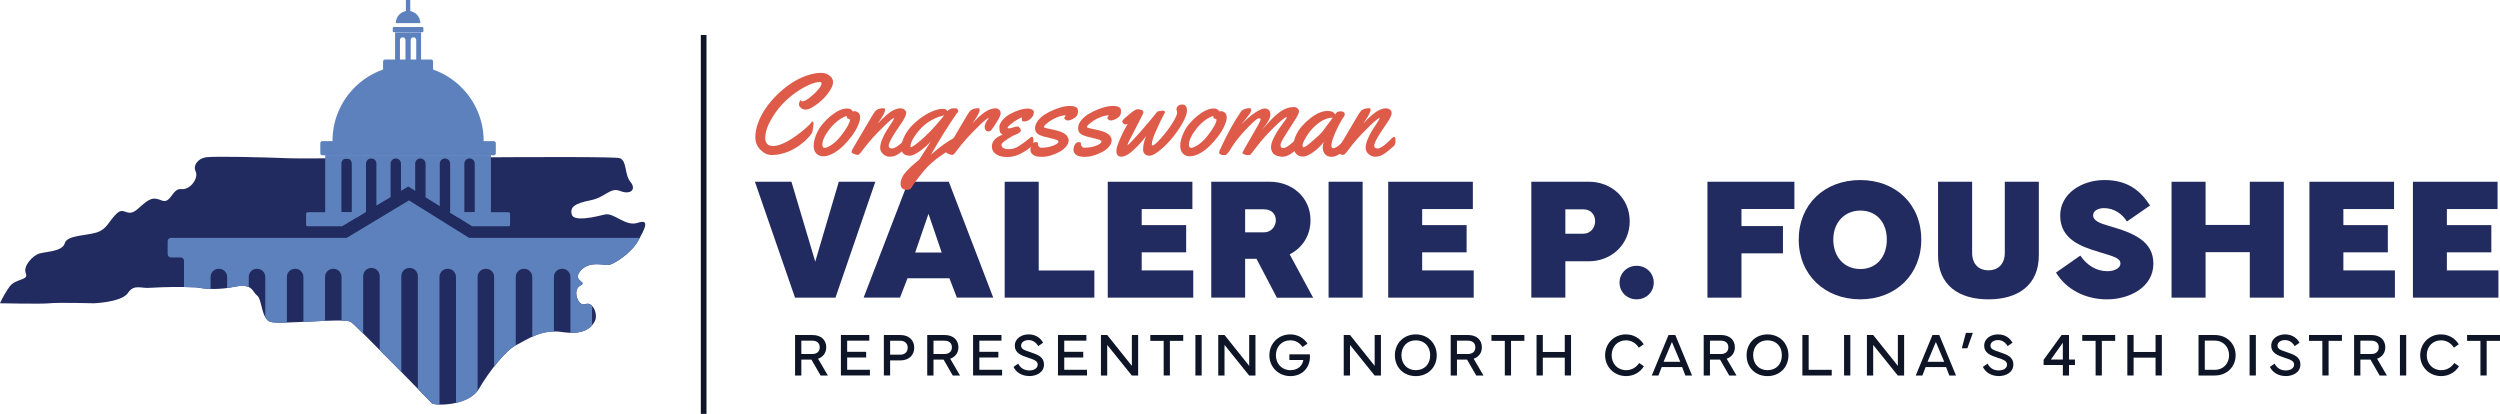 <?xml version="1.0" encoding="UTF-8"?>
<svg id="Layer_1" data-name="Layer 1" xmlns="http://www.w3.org/2000/svg" viewBox="0 0 1200 198.66">
  <defs>
    <style>
      .cls-1 {
        fill: #5d81bd;
      }

      .cls-1, .cls-2, .cls-3, .cls-4 {
        stroke-width: 0px;
      }

      .cls-2 {
        fill: #0d1527;
      }

      .cls-3 {
        fill: #222b5f;
      }

      .cls-4 {
        fill: #de5b4a;
      }
    </style>
  </defs>
  <rect class="cls-2" x="336.39" y="16.81" width="2.73" height="181.85"/>
  <g>
    <path class="cls-3" d="m0,145.57s20.17.44,23.81,0,21.26,0,21.26,0c0,0,13.36-.47,16.34-4.95,2.98-4.48,6.41-1.97,10.92-2.48,7.27-.44,14.56-.51,21.84-.22,5.89,1.11,11.94,1.05,17.8-.18,9.43-2.04,8.92,2.22,11.39,4.04,2.48,1.82,1.97,11.21,6.41,12.7,4.44,1.49,35.64-2,38.58,0,2.95,2,37.46,37.49,38.84,38.98,1.38,1.49,17.8,1.49,22.75-6.92,4.95-8.41,12.89-18.53,17.8-20.89,4.91-2.37,11.87-7.79,21.84-6.3,9.97,1.49,13.87-1.49,15.83-4.95s-.98-9.9-4.44-8.41c-3.46,1.49-6.44-6.88-2.48-8.88,3.97-2-3.97-2,0-6.95,3.97-4.95,10.92-2.95,13.32-2.95s10.92-5.46,14.34-11.39c3.42-5.93,5.93-10.92,0-8.88-5.93,2.04-11.43-5.06-15.87-3.97-4.44,1.09-14.85,3.64-15.83,0-.98-3.64,1.49-5.35,8.92-6.81,7.43-1.46,9.39-6.44,14.34-4.48,4.95,1.97,7.9-.73,4.91-4.37-2.98-3.64-1.57-9.86-5.02-11.36-3.46-1.49-146.87.51-159.25,0-12.38-.51-34.51-.98-38.95-.51s-6.92,3.97-5.46,6.92c1.46,2.95-2.48,8.92-6.92,8.41-4.44-.51-4.95,7.28-9.39,5.46-4.44-1.82-5.93-.98-11.36,3.93-5.42,4.91-6.44-1.46-10.41,2.48-3.97,3.93-4.44,7.28-9.39,8.92s-14.34,1.24-15.4,5.24c-1.06,4-9.39,3.97-12.38,4.95-2.98.98-7.75,5.97-6.3,9.46,1.46,3.49-4.77,2.37-7.75,6.3-1.81,2.52-3.37,5.22-4.66,8.04Z"/>
    <path class="cls-1" d="m280.97,146.01c-3.46,1.49-6.44-6.88-2.48-8.88,3.97-2-3.97-2,0-6.95,3.97-4.95,10.92-2.95,13.32-2.95s10.92-5.46,14.34-11.39c.33-.57.64-1.12.94-1.67h-81.95l-28.85-17.98-29.85,17.98h-84.39c-.86,0-1.57.7-1.57,1.57v6.26c0,.86.7,1.57,1.57,1.57h4.7c.86,0,1.57.7,1.57,1.57v12.65c1.94.03,3.89.07,5.83.15,2.3.43,4.62.68,6.94.76v-5.77c0-2.17,1.76-3.93,3.93-3.93h.07c2.17,0,3.93,1.76,3.93,3.93v5.34c.98-.14,1.96-.3,2.93-.5,3.85-.83,6.03-.61,7.45.07v-4.9c0-2.17,1.76-3.93,3.93-3.93h.07c2.17,0,3.93,1.76,3.93,3.93v19.38c.6,1.04,1.37,1.85,2.43,2.2,1.16.39,4.14.44,7.95.33v-21.91c0-2.17,1.76-3.93,3.93-3.93h.07c2.17,0,3.93,1.76,3.93,3.93v21.58c3.47-.17,7.08-.36,10.38-.49v-21.09c0-2.17,1.76-3.93,3.93-3.93h.07c2.17,0,3.93,1.76,3.93,3.93v20.96c2.24.05,3.84.24,4.4.62.66.45,2.9,2.57,5.98,5.6v-27.58c0-2.17,1.76-3.93,3.93-3.93h.07c2.17,0,3.93,1.76,3.93,3.93v35.49c3.38,3.4,6.98,7.06,10.38,10.53v-46.02c0-2.17,1.76-3.93,3.93-3.93h.07c2.17,0,3.93,1.76,3.93,3.93v54.12c3.68,3.78,6.27,6.46,6.63,6.84.36.39,1.78.68,3.75.74v-61.3c0-2.17,1.76-3.93,3.93-3.93h.07c2.17,0,3.93,1.76,3.93,3.93v60.48c3.99-.92,8.02-2.72,10.38-5.82v-54.66c0-2.17,1.76-3.93,3.93-3.93h.07c2.17,0,3.93,1.76,3.93,3.93v43.04c3.68-4.72,7.51-8.71,10.38-10.18v-32.86c0-2.17,1.76-3.93,3.93-3.93h.07c2.17,0,3.93,1.76,3.93,3.93v28.71c2.97-1.35,6.41-2.45,10.38-2.51v-26.21c0-2.17,1.76-3.93,3.93-3.93h.07c2.17,0,3.93,1.76,3.93,3.93v26.83c5.47.13,8.52-1.44,10.38-3.55v-9.35c-.89-.91-2-1.34-3.19-.83Z"/>
    <g>
      <path class="cls-1" d="m232.15,67.62c0-20.03-16.25-36.27-36.28-36.27s-36.27,16.24-36.27,36.27v1.31h72.55v-1.31Z"/>
      <rect class="cls-1" x="153.75" y="67.75" width="84.24" height="6.77" rx=".92" ry=".92"/>
      <path class="cls-1" d="m244.05,108.62c.43,0,.78-.35.78-.78v-5.21c0-.43-.35-.78-.78-.78h-28.28l10.86,6.77h17.42Z"/>
      <path class="cls-1" d="m147.7,101.85c-.43,0-.78.35-.78.78v5.21c0,.43.35.78.78.78h16.49l11.24-6.77h-27.73Z"/>
      <path class="cls-1" d="m175.69,78.53c0-1.37,1.11-2.49,2.49-2.49h0c1.37,0,2.49,1.11,2.49,2.49v20.17l6.82-4.11v-16.05c0-1.37,1.11-2.49,2.49-2.49s2.49,1.11,2.49,2.49v13.06l3.47-2.09,3.35,2.09v-13.05c0-1.37,1.11-2.49,2.49-2.49h0c1.37,0,2.49,1.11,2.49,2.49v16.15l6.82,4.25v-20.4c0-1.37,1.11-2.49,2.49-2.49s2.49,1.11,2.49,2.49v23.32h-.3l3.92,2.44h15.97v-29.89h-79.57v29.89h15.28l4.31-2.6v-23.16Zm47.2,0c0-1.37,1.11-2.49,2.49-2.49s2.49,1.11,2.49,2.49v23.32h-4.98v-23.32Zm-59.01,23.32v-23.32c0-1.37,1.11-2.49,2.49-2.49s2.49,1.11,2.49,2.49v23.32h-4.98Z"/>
      <rect class="cls-1" x="183.88" y="28.57" width="24" height="6.74" rx=".92" ry=".92"/>
      <path class="cls-1" d="m189.98,11.1c0-3.26,2.64-5.89,5.89-5.89s5.89,2.64,5.89,5.89h-11.79Z"/>
      <rect class="cls-1" x="194.83" width="2.09" height="10.11"/>
      <rect class="cls-1" x="188.53" y="12.97" width="14.69" height="2.5" rx=".4" ry=".4"/>
      <path class="cls-1" d="m189.64,15.55v13.89h2.33v-10.22c0-.73.59-1.33,1.33-1.33s1.33.59,1.33,1.33v10.22h2.5v-10.22c0-.73.59-1.33,1.33-1.33s1.33.59,1.33,1.33v10.22h2.33v-13.89h-12.48Z"/>
    </g>
  </g>
  <g>
    <path class="cls-3" d="m362.36,87.24h17.53l11.43,38.34,11.31-38.34h17.53l-19.13,55.63h-19.42l-19.25-55.63Z"/>
    <path class="cls-3" d="m414.54,142.86l21.38-55.63h19.5l21.34,55.63h-17.45l-3.6-9.3h-20.11l-3.6,9.3h-17.45Zm24.74-21.63h12.74l-6.35-18.6-6.39,18.6Z"/>
    <path class="cls-3" d="m525.29,142.86h-43.05v-55.63h16.34v42.6h26.71v13.03Z"/>
    <path class="cls-3" d="m531.72,87.24h40.63v13.11h-24.33v7.7h21.34v13.07h-21.34v8.68h24.74v13.07h-41.04v-55.63Z"/>
    <path class="cls-3" d="m581.4,142.86v-55.63h28.06c10.77,0,19.58,7.54,19.58,18.43,0,7.58-4.05,13.39-9.99,16.43l11.26,20.81h-17.41l-9.79-18.68h-5.45v18.64h-16.26Zm16.26-42.4v11.06h9.05c3.48,0,5.69-2.79,5.69-5.86,0-2.91-2.09-5.2-5.69-5.2h-9.05Z"/>
    <path class="cls-3" d="m654.06,142.86h-16.34v-55.63h16.34v55.63Z"/>
    <path class="cls-3" d="m666.34,87.24h40.63v13.11h-24.33v7.7h21.34v13.07h-21.34v8.68h24.74v13.07h-41.04v-55.63Z"/>
    <path class="cls-3" d="m735.03,142.86v-55.63h27.65c10.81,0,19.58,7.86,19.58,18.97s-8.77,19.21-19.58,19.21h-11.31v17.45h-16.34Zm16.34-30.68h8.6c3.56,0,5.69-2.95,5.69-5.98,0-3.2-2.09-5.73-5.69-5.73h-8.6v11.71Z"/>
    <path class="cls-3" d="m785.57,127.58c4.63,0,8.23,3.52,8.23,8.07s-3.6,8.03-8.23,8.03-8.19-3.52-8.19-8.03,3.56-8.07,8.19-8.07Z"/>
    <path class="cls-3" d="m819.57,87.24h41.74v13.07h-25.4v8.19h19.91v13.11h-19.91v21.26h-16.34v-55.63Z"/>
    <path class="cls-3" d="m863.39,114.97c0-16.84,12.33-28.55,29.53-28.55s29.29,11.76,29.29,28.59-12.25,28.67-29.29,28.67-29.53-11.8-29.53-28.71Zm29.62,14.17c7.58,0,12.66-5.73,12.66-14.13s-5.08-13.93-12.66-13.93-13.03,5.65-13.03,13.93,5.24,14.13,13.03,14.13Z"/>
    <path class="cls-3" d="m946.62,87.24v34.08c0,5.82,3.56,8.44,7.82,8.44s7.86-2.62,7.86-8.44v-34.08h16.34v35.27c0,14.38-9.99,21.18-24.21,21.18s-24.17-6.8-24.17-21.18v-35.27h16.34Z"/>
    <path class="cls-3" d="m998.55,122.67c3.28,4.83,7.86,7.5,12.99,7.5,3.56,0,6.27-1.56,6.27-3.65,0-2.62-2.99-3.36-10.32-5.57-9.18-2.74-18.6-6.35-18.6-17.53,0-10.49,10.32-17,21.26-17s17.16,4.92,21.87,12.21l-11.1,7.7c-2.21-3.65-6.19-6.43-10.94-6.43-2.66,0-5.28,1.11-5.28,3.48,0,2.58,3.32,3.85,7.5,5.04,12.53,3.52,21.42,7.54,21.42,18.15,0,11.43-11.67,17.12-22.2,17.12s-19.62-4.75-24.54-12.86l11.67-8.15Z"/>
    <path class="cls-3" d="m1058.68,87.24v20.73h21.22v-20.73h16.34v55.63h-16.34v-21.83h-21.22v21.83h-16.34v-55.63h16.34Z"/>
    <path class="cls-3" d="m1108.52,87.24h40.63v13.11h-24.33v7.7h21.34v13.07h-21.34v8.68h24.74v13.07h-41.04v-55.63Z"/>
    <path class="cls-3" d="m1158.2,87.24h40.63v13.11h-24.33v7.7h21.34v13.07h-21.34v8.68h24.74v13.07h-41.04v-55.63Z"/>
  </g>
  <g>
    <path class="cls-2" d="m389.99,160.81c4.01,0,6.61,2.26,6.61,5.9,0,2.66-1.53,4.64-3.94,5.48l4.71,8.05h-3.49l-4.39-7.63h-4.85v7.63h-3.01v-19.43h8.36Zm-5.35,2.71v6.41h5.21c2.39,0,3.62-1.33,3.62-3.22s-1.23-3.19-3.62-3.19h-5.21Z"/>
    <path class="cls-2" d="m403.63,160.79h13.63v2.73h-10.62v5.35h9.12v2.73h-9.12v5.89h10.92v2.73h-13.93v-19.44Z"/>
    <path class="cls-2" d="m424.25,180.24v-19.43h7.99c4.01,0,6.6,2.48,6.6,6.08s-2.59,6.1-6.6,6.1h-4.98v7.24h-3.01Zm3.01-9.99h4.85c2.36,0,3.59-1.49,3.59-3.35s-1.23-3.35-3.59-3.35h-4.85v6.7Z"/>
    <path class="cls-2" d="m453.43,160.81c4.01,0,6.61,2.26,6.61,5.9,0,2.66-1.53,4.64-3.94,5.48l4.71,8.05h-3.49l-4.39-7.63h-4.85v7.63h-3.01v-19.43h8.36Zm-5.35,2.71v6.41h5.21c2.39,0,3.62-1.33,3.62-3.22s-1.23-3.19-3.62-3.19h-5.21Z"/>
    <path class="cls-2" d="m467.08,160.79h13.63v2.73h-10.62v5.35h9.12v2.73h-9.12v5.89h10.92v2.73h-13.93v-19.44Z"/>
    <path class="cls-2" d="m488.74,174.55c.93,1.9,2.72,3.26,5.35,3.26,2.25,0,4-1.07,4-2.78s-1.55-2.35-4.41-3.26c-3.69-1.19-6.6-2.42-6.57-5.86.03-3.55,3.38-5.41,6.61-5.41,3.59,0,5.88,1.93,6.97,4.01l-2.33,1.63c-.83-1.5-2.41-2.91-4.64-2.91-1.85,0-3.59.95-3.59,2.66s1.59,2.18,4.34,3.11c3.62,1.23,6.64,2.23,6.64,6s-3.62,5.51-6.96,5.51c-3.81,0-6.54-1.95-7.66-4.41l2.25-1.56Z"/>
    <path class="cls-2" d="m507.83,160.79h13.63v2.73h-10.62v5.35h9.12v2.73h-9.12v5.89h10.92v2.73h-13.93v-19.44Z"/>
    <path class="cls-2" d="m528.45,180.24v-19.44h3.01l11.84,14.82v-14.82h3.01v19.44h-3.04l-11.81-14.68v14.68h-3.01Z"/>
    <path class="cls-2" d="m552.14,160.79h15.81v2.82h-6.4v16.62h-2.99v-16.62h-6.41v-2.82Z"/>
    <path class="cls-2" d="m576.8,180.24h-3.01v-19.44h3.01v19.44Z"/>
    <path class="cls-2" d="m584.76,180.24v-19.44h3.01l11.84,14.82v-14.82h3.01v19.44h-3.04l-11.81-14.68v14.68h-3.01Z"/>
    <path class="cls-2" d="m609.3,170.52c0-5.67,4.37-10.01,9.99-10.01,3.54,0,6.49,1.67,8.3,4.41l-2.33,1.63c-1.6-2.15-3.41-3.19-5.97-3.19-4,0-6.86,3.01-6.86,7.16s2.92,7.16,6.93,7.16c3.74,0,5.85-2.25,6.24-4.88h-6.7v-2.72h9.82c.04.39.06.76.06,1.13,0,5.05-3.47,9.32-9.42,9.32-5.64,0-10.07-4.32-10.07-10.01Z"/>
    <path class="cls-2" d="m644.99,180.24v-19.44h3.01l11.84,14.82v-14.82h3.01v19.44h-3.04l-11.81-14.68v14.68h-3.01Z"/>
    <path class="cls-2" d="m669.54,170.55c0-5.83,4.31-10.04,10.04-10.04s10.05,4.21,10.05,10.04-4.28,9.98-10.05,9.98-10.04-4.11-10.04-9.98Zm10.04,7.13c4.17,0,6.9-2.88,6.9-7.16s-2.73-7.16-6.9-7.16-6.89,2.98-6.89,7.16,2.78,7.16,6.89,7.16Z"/>
    <path class="cls-2" d="m704.69,160.81c4.01,0,6.61,2.26,6.61,5.9,0,2.66-1.53,4.64-3.94,5.48l4.71,8.05h-3.49l-4.39-7.63h-4.85v7.63h-3.01v-19.43h8.36Zm-5.35,2.71v6.41h5.21c2.39,0,3.62-1.33,3.62-3.22s-1.23-3.19-3.62-3.19h-5.21Z"/>
    <path class="cls-2" d="m715.89,160.79h15.81v2.82h-6.4v16.62h-2.99v-16.62h-6.41v-2.82Z"/>
    <path class="cls-2" d="m740.55,160.79v8.16h10.54v-8.16h3.01v19.44h-3.01v-8.56h-10.54v8.56h-3.01v-19.44h3.01Z"/>
    <path class="cls-2" d="m780.43,160.51c3.54,0,6.67,1.73,8.55,4.74l-2.33,1.63c-1.56-2.35-3.65-3.52-6.21-3.52-4,0-6.84,3.01-6.84,7.16s2.91,7.16,6.92,7.16c2.58,0,4.78-1.2,6.3-3.44l2.25,1.56c-1.83,2.98-4.98,4.72-8.55,4.72-5.64,0-10.07-4.32-10.07-10.01s4.37-10.01,9.99-10.01Z"/>
    <path class="cls-2" d="m792.86,180.24l8.03-19.44h3.26l8.03,19.44h-3.21l-1.55-4.05h-9.82l-1.55,4.05h-3.21Zm13.67-6.56l-4.01-9.52-4.01,9.52h8.02Z"/>
    <path class="cls-2" d="m826.13,160.81c4.01,0,6.61,2.26,6.61,5.9,0,2.66-1.53,4.64-3.94,5.48l4.71,8.05h-3.49l-4.39-7.63h-4.85v7.63h-3.01v-19.43h8.36Zm-5.35,2.71v6.41h5.21c2.39,0,3.62-1.33,3.62-3.22s-1.23-3.19-3.62-3.19h-5.21Z"/>
    <path class="cls-2" d="m838.36,170.55c0-5.83,4.31-10.04,10.04-10.04s10.05,4.21,10.05,10.04-4.28,9.98-10.05,9.98-10.04-4.11-10.04-9.98Zm10.04,7.13c4.17,0,6.9-2.88,6.9-7.16s-2.73-7.16-6.9-7.16-6.89,2.98-6.89,7.16,2.78,7.16,6.89,7.16Z"/>
    <path class="cls-2" d="m879.23,180.24h-14.09v-19.44h3.02v16.71h11.07v2.73Z"/>
    <path class="cls-2" d="m888.16,180.24h-3.01v-19.44h3.01v19.44Z"/>
    <path class="cls-2" d="m896.12,180.24v-19.44h3.01l11.84,14.82v-14.82h3.01v19.44h-3.04l-11.81-14.68v14.68h-3.01Z"/>
    <path class="cls-2" d="m919.56,180.24l8.03-19.44h3.26l8.03,19.44h-3.21l-1.55-4.05h-9.82l-1.55,4.05h-3.21Zm13.67-6.56l-4.01-9.52-4.01,9.52h8.02Z"/>
    <path class="cls-2" d="m946.95,159.79l-2.62,7.39h-2.66l1.96-7.39h3.32Z"/>
    <path class="cls-2" d="m954.04,174.55c.93,1.9,2.72,3.26,5.35,3.26,2.25,0,4-1.07,4-2.78s-1.55-2.35-4.41-3.26c-3.69-1.19-6.6-2.42-6.57-5.86.03-3.55,3.38-5.41,6.61-5.41,3.59,0,5.88,1.93,6.97,4.01l-2.33,1.63c-.83-1.5-2.41-2.91-4.64-2.91-1.85,0-3.59.95-3.59,2.66s1.59,2.18,4.34,3.11c3.62,1.23,6.64,2.23,6.64,6s-3.62,5.51-6.96,5.51c-3.81,0-6.54-1.95-7.66-4.41l2.25-1.56Z"/>
    <path class="cls-2" d="m980.93,172.72l8.65-11.93h3.55v11.78h2.86v2.63h-2.86v5.04h-2.96v-5.03h-9.24v-2.51Zm3.49-.14h5.74v-8.08l-5.74,8.08Z"/>
    <path class="cls-2" d="m999.47,160.79h15.81v2.82h-6.4v16.62h-2.99v-16.62h-6.41v-2.82Z"/>
    <path class="cls-2" d="m1024.13,160.79v8.16h10.54v-8.16h3.01v19.44h-3.01v-8.56h-10.54v8.56h-3.01v-19.44h3.01Z"/>
    <path class="cls-2" d="m1063.11,160.81c5.77,0,9.99,4.15,9.99,9.72s-4.22,9.71-9.99,9.71h-7.82v-19.43h7.82Zm-.04,16.71c4.14,0,6.89-3.05,6.89-6.99s-2.75-7.03-6.89-7.03h-4.77v14.02h4.77Z"/>
    <path class="cls-2" d="m1082.81,180.24h-3.01v-19.44h3.01v19.44Z"/>
    <path class="cls-2" d="m1091.82,174.55c.93,1.9,2.72,3.26,5.35,3.26,2.25,0,4-1.07,4-2.78s-1.55-2.35-4.41-3.26c-3.69-1.19-6.6-2.42-6.57-5.86.03-3.55,3.38-5.41,6.61-5.41,3.59,0,5.88,1.93,6.97,4.01l-2.33,1.63c-.83-1.5-2.41-2.91-4.64-2.91-1.85,0-3.59.95-3.59,2.66s1.59,2.18,4.34,3.11c3.62,1.23,6.64,2.23,6.64,6s-3.62,5.51-6.96,5.51c-3.81,0-6.54-1.95-7.66-4.41l2.25-1.56Z"/>
    <path class="cls-2" d="m1108.31,160.79h15.81v2.82h-6.4v16.62h-2.99v-16.62h-6.41v-2.82Z"/>
    <path class="cls-2" d="m1138.33,160.81c4.01,0,6.61,2.26,6.61,5.9,0,2.66-1.53,4.64-3.94,5.48l4.71,8.05h-3.49l-4.39-7.63h-4.85v7.63h-3.01v-19.43h8.36Zm-5.35,2.71v6.41h5.21c2.39,0,3.62-1.33,3.62-3.22s-1.23-3.19-3.62-3.19h-5.21Z"/>
    <path class="cls-2" d="m1154.98,180.24h-3.01v-19.44h3.01v19.44Z"/>
    <path class="cls-2" d="m1171.67,160.51c3.54,0,6.67,1.73,8.55,4.74l-2.33,1.63c-1.56-2.35-3.65-3.52-6.21-3.52-4,0-6.84,3.01-6.84,7.16s2.91,7.16,6.92,7.16c2.58,0,4.78-1.2,6.3-3.44l2.25,1.56c-1.83,2.98-4.98,4.72-8.55,4.72-5.64,0-10.07-4.32-10.07-10.01s4.37-10.01,9.99-10.01Z"/>
    <path class="cls-2" d="m1184.19,160.79h15.81v2.82h-6.4v16.62h-2.99v-16.62h-6.41v-2.82Z"/>
  </g>
  <g>
    <path class="cls-4" d="m389.83,58.29c.44,0,.66.35.66,1.06s-.16,1.92-.47,3.64c-.24,1.15-1.56,2.8-3.95,4.94-2.89,2.56-6.06,4.39-9.52,5.49-2.09.66-4.12.99-6.11.99s-3.8-.84-5.43-2.51c-1.64-1.67-2.46-3.66-2.46-5.95s.46-4.67,1.39-7.13c.92-2.46,2.17-4.81,3.73-7.05s3.41-4.4,5.54-6.46c2.13-2.07,4.35-3.86,6.65-5.38,2.3-1.52,4.72-2.73,7.24-3.62,2.52-.9,4.92-1.34,7.19-1.34,1.79,0,3.32.65,4.58,1.95.66.7.99,1.57.99,2.62s-.51,2.38-1.54,3.98c-1.02,1.6-2.24,3.06-3.64,4.38-1.4,1.32-2.85,2.43-4.34,3.35-1.49.92-2.69,1.37-3.58,1.37s-1.67-.28-2.31-.84-.96-1.06-.96-1.5.1-.92.29-1.45c.19-.53.43-.8.73-.8-.07.09-.11.18-.11.27,0,.22.31.33.95.33s1.69-.56,3.17-1.67c1.48-1.12,2.82-2.37,4.02-3.76,1.2-1.39,1.8-2.43,1.8-3.13,0-.48-.32-.71-.96-.71-1.72,0-4.09.8-7.12,2.4s-5.92,3.66-8.69,6.19c-2.76,2.53-5.16,5.52-7.2,8.99-2.04,3.47-3.06,6.58-3.06,9.34,0,1.15.31,2.08.92,2.77.61.7,1.56,1.04,2.83,1.04s2.78-.37,4.51-1.1c1.74-.73,3.39-1.63,4.95-2.69,1.56-1.06,3.04-2.15,4.43-3.27,1.39-1.12,2.5-2.09,3.33-2.94.83-.84,1.26-1.35,1.28-1.52.02-.17.1-.26.25-.26Z"/>
    <path class="cls-4" d="m410.33,53.38c.55,0,1.11.25,1.69.74.58.49.86,1.25.86,2.26s-.36,2.33-1.07,3.95c-.71,1.62-1.69,3.27-2.94,4.94-1.24,1.67-2.61,3.25-4.1,4.72-1.49,1.47-3.1,2.68-4.83,3.62-1.73.94-3.3,1.41-4.71,1.41s-2.54-.44-3.39-1.33c-.85-.89-1.28-2.12-1.28-3.71s.39-3.33,1.17-5.25c.78-1.92,1.78-3.62,3-5.09,1.23-1.47,2.55-2.8,3.98-3.97,2.98-2.4,5.6-3.59,7.85-3.59,1.01,0,1.77.25,2.28.74.18.16.27.31.27.44v.17c.26-.04.66-.06,1.21-.06Zm-2.77,3.65h-.19c-.64,0-.96-.47-.96-1.4-1.34.44-2.73,1.21-4.2,2.3-1.46,1.1-2.77,2.4-3.92,3.9-2.34,3-3.53,5.53-3.57,7.6,0,1.02.38,1.54,1.13,1.54s1.87-.49,3.35-1.48c1.48-.99,2.95-2.4,4.4-4.23,1.45-1.83,2.54-3.42,3.27-4.76.72-1.34,1.08-2.26,1.08-2.74s-.13-.73-.38-.73Z"/>
    <path class="cls-4" d="m426.6,70.06c0,.81.55,1.21,1.65,1.21.58,0,1.32-.29,2.21-.88.89-.58,1.69-1.23,2.4-1.92,1.9-1.88,2.98-2.83,3.24-2.83.48,0,.71.69.71,2.06s-.43,2.31-1.29,2.83c-2.62,2.36-4.64,3.8-6.07,4.31-.8.27-1.69.4-2.66.38s-1.93-.44-2.88-1.26c-.95-.82-1.43-1.82-1.43-3s.31-2.52.93-4.02c.62-1.5,1.26-2.79,1.91-3.86.65-1.07,1.45-2.31,2.4-3.73.95-1.42,1.45-2.3,1.51-2.65l-.05-.05c-.6.05-2.1,1.24-4.49,3.57-2.39,2.32-4.36,4.34-5.91,6.06-1.56,1.72-3.41,4.02-5.57,6.89-.6.79-1.1,1.18-1.48,1.18s-.9-.12-1.55-.37c-.65-.25-1.05-.43-1.19-.54s-.22-.27-.22-.49.06-.49.19-.81c.13-.32.25-.59.37-.8.12-.21.32-.54.59-.97.27-.44.82-1.37,1.63-2.79.81-1.42,2.06-3.54,3.75-6.35,1.68-2.82,2.69-4.52,3.02-5.1.7-1.21,1.26-2.09,1.7-2.63.82-1.04,2.21-1.56,4.17-1.56.44,0,.66.27.66.82,0,.86-.8,2.48-2.39,4.86l-1.15,1.73c3.17-3.51,5.84-5.74,8.01-6.67,1.06-.46,2.02-.69,2.87-.69s1.53.23,2.03.69c.5.46.75.96.75,1.52s-.19,1.23-.58,2c-.38.78-.77,1.47-1.17,2.08-.39.61-.91,1.39-1.55,2.32-.64.93-.99,1.44-1.04,1.52-.06.08-.2.3-.43.66-.23.36-.4.62-.51.78-.11.16-.29.45-.55.86-.26.41-.46.75-.62,1.03-.16.27-.35.61-.58,1.02-.23.4-.41.75-.55,1.04-.14.29-.28.61-.43.96-.26.64-.38,1.17-.38,1.59Z"/>
    <path class="cls-4" d="m442.78,56.06c1.77-1.22,3.5-2.15,5.2-2.81,1.7-.66,3.17-.99,4.42-.99s2.04.36,2.39,1.07c.71-.82,1.6-1.26,2.66-1.32.31-.02.69-.03,1.15-.03s.74.06.85.18c.11.12.21.34.3.67.09.33.15.51.17.55.02.04.03.1.03.18s-.05.18-.14.3c-.09.12-.2.23-.32.34-.12.11-.19.17-.21.19-4.04,5.8-8.18,12.41-12.4,19.84,4.35-3.86,8.25-6.63,11.69-8.32.22-.11.43-.17.63-.17.29,0,.48.19.58.56.09.38.14.91.14,1.61s-.04,1.13-.12,1.29c-.08.17-.51.49-1.28.99-.77.49-1.77,1.13-2.99,1.92-1.23.79-2.52,1.66-3.9,2.61-3.29,2.29-6,4.69-8.12,7.22-2.74,3.31-4.71,5.98-5.9,8.01-.44.79-1.18,1.18-2.22,1.18-2.07,0-3.1-.98-3.1-2.94s.98-4.03,2.94-6.12c1.46-1.56,2.81-2.83,4.03-3.81,1.23-.99,1.89-1.55,2-1.67,1.35-2.03,3.19-4.91,5.52-8.64-1.98,2.07-3.89,3.71-5.75,4.94-1.86,1.23-3.24,1.84-4.16,1.84-2.8,0-4.2-1.2-4.2-3.59,0-1.9.48-3.82,1.45-5.76.97-1.94,2.21-3.67,3.73-5.2,1.52-1.53,3.16-2.9,4.93-4.12Zm10.44-.7c-2.12.46-4.12,1.21-5.98,2.26-1.87,1.05-3.4,2.18-4.61,3.38-1.21,1.2-2.25,2.43-3.13,3.69-1.65,2.36-2.47,4.19-2.47,5.49,0,.31.08.47.23.47s.5-.16,1.04-.49c.54-.33,1.3-.89,2.29-1.69.99-.8,2.09-1.74,3.29-2.84,2.8-2.58,5.91-6,9.33-10.26Z"/>
    <path class="cls-4" d="m466.72,59.34c4.32-4.9,7.99-7.35,11.03-7.35.75,0,1.37.22,1.85.67.48.45.73,1.03.73,1.74s-.51,1.91-1.52,3.58c-1.02,1.67-1.95,3.09-2.81,4.24-.46.59-.97.88-1.55.88s-1.02-.21-1.34-.63c-.32-.42-.48-.91-.48-1.48,0-1.26.68-2.69,2.03-4.28l-.06-.05c-.6.05-2.1,1.24-4.49,3.57-2.39,2.32-4.42,4.4-6.09,6.24-1.67,1.84-3.49,4.07-5.45,6.71-.57.79-1.05,1.18-1.44,1.18s-.92-.12-1.56-.37c-.65-.25-1.04-.43-1.18-.54s-.21-.29-.21-.55.07-.55.22-.89c.15-.34.42-.82.81-1.44.39-.62.99-1.63,1.78-3.02.8-1.39,2.04-3.49,3.72-6.31,1.68-2.82,2.69-4.52,3.02-5.1.69-1.21,1.26-2.09,1.7-2.63.82-1.04,2.21-1.56,4.17-1.56.44,0,.66.27.66.82,0,.86-.8,2.48-2.39,4.86l-1.15,1.73Z"/>
    <path class="cls-4" d="m496.25,53.76c0,1.21-.49,2.27-1.47,3.18-.98.92-2.09,1.37-3.33,1.37-.4,0-.67-.1-.8-.29s-.19-.44-.19-.75.04-.61.11-.91c-.66.22-1.39.56-2.2,1.02-.81.46-1.79,1.13-2.96,2.03-1.17.9-1.76,1.56-1.76,2,0,.15.21.22.64.22s1.09-.15,1.99-.45c.9-.3,1.52-.45,1.88-.45s.59.02.7.06c.24.13.49.41.77.84.27.43.41.77.41,1.02s-.24.57-.71.97c-.48.4-1.02.71-1.62.92-.6.21-1.01.37-1.21.48-3.86,2.16-5.79,3.64-5.79,4.45,0,1.43,1.22,2.14,3.65,2.14,1.55,0,3.12-.49,4.69-1.48,1.33-.84,2.54-1.7,3.61-2.57,1.07-.87,1.75-1.4,2.03-1.61.28-.2.5-.3.64-.3.48,0,.71.53.71,1.59s-.06,1.76-.19,2.1c-.13.34-.49.75-1.1,1.25-3.92,3.18-7.62,4.78-11.11,4.78-1.87,0-3.36-.26-4.47-.77-2.05-.93-3.07-2.36-3.07-4.28,0-2.52,1.75-4.44,5.24-5.73-.7-.31-1.14-.71-1.34-1.19-.2-.48-.3-1.26-.3-2.33s.5-2.2,1.5-3.4c1-1.2,2.22-2.18,3.66-2.95,3.22-1.74,6.09-2.61,8.62-2.61.6,0,1.22.15,1.84.44s.93.7.93,1.23Z"/>
    <path class="cls-4" d="m498.22,68.8l-.03.44c0,.46.17.85.52,1.18.35.33.67.49.96.49,2.2,0,4.14-.33,5.83-.99,1.69-.66,2.54-1.32,2.54-1.98,0-.31-.31-.58-.92-.81-.61-.23-1.65-.51-3.1-.85-1.45-.34-2.51-.6-3.17-.8s-1.18-.37-1.56-.54c-.38-.16-.78-.39-1.18-.69-.86-.6-1.29-1.5-1.29-2.7s.44-2.39,1.33-3.57c.89-1.18,2-2.19,3.33-3.03,1.33-.84,2.77-1.58,4.31-2.22,3.04-1.26,5.59-1.89,7.66-1.89s3.28.44,3.76,1.32c.15.31.22.66.22,1.04v.19c0,.97-.21,1.73-.62,2.28s-1.06,1.04-1.95,1.48c-.89.44-1.59.66-2.11.66s-.85-.04-.99-.11c-.14-.07-.25-.17-.34-.29-.09-.12-.21-.21-.34-.26-.14-.05-.21-.19-.21-.41s.09-.44.27-.67c.18-.23.31-.47.38-.73-1.21.06-2.47.33-3.79.84s-2.45,1.07-3.39,1.69c-.94.62-1.72,1.22-2.35,1.78s-.93.98-.93,1.25.42.48,1.26.65c3.79.75,6.28,1.4,7.46,1.95s2.01,1.17,2.47,1.87c.46.7.69,1.33.69,1.89,0,1.17-.47,2.28-1.4,3.32-.93,1.04-2.09,1.89-3.46,2.55-2.95,1.44-5.51,2.17-7.7,2.17s-3.7-.33-4.53-1-1.25-1.46-1.25-2.37.23-1.76.7-2.54c.47-.78,1.07-1.17,1.8-1.17s1.1.19,1.1.58Z"/>
    <path class="cls-4" d="m518.88,68.8l-.03.44c0,.46.17.85.52,1.18.35.33.67.49.96.49,2.2,0,4.14-.33,5.83-.99,1.69-.66,2.54-1.32,2.54-1.98,0-.31-.31-.58-.92-.81-.61-.23-1.65-.51-3.1-.85-1.45-.34-2.51-.6-3.17-.8s-1.18-.37-1.56-.54c-.38-.16-.78-.39-1.18-.69-.86-.6-1.29-1.5-1.29-2.7s.44-2.39,1.33-3.57c.89-1.18,2-2.19,3.33-3.03,1.33-.84,2.77-1.58,4.31-2.22,3.04-1.26,5.59-1.89,7.66-1.89s3.28.44,3.76,1.32c.15.31.22.66.22,1.04v.19c0,.97-.21,1.73-.62,2.28s-1.06,1.04-1.95,1.48c-.89.44-1.59.66-2.11.66s-.85-.04-.99-.11c-.14-.07-.25-.17-.34-.29-.09-.12-.21-.21-.34-.26-.14-.05-.21-.19-.21-.41s.09-.44.27-.67c.18-.23.31-.47.38-.73-1.21.06-2.47.33-3.79.84s-2.45,1.07-3.39,1.69-1.72,1.22-2.35,1.78-.93.98-.93,1.25.42.48,1.26.65c3.79.75,6.28,1.4,7.46,1.95s2.01,1.17,2.47,1.87c.46.7.69,1.33.69,1.89,0,1.17-.47,2.28-1.4,3.32-.93,1.04-2.09,1.89-3.46,2.55-2.95,1.44-5.51,2.17-7.7,2.17s-3.7-.33-4.53-1c-.83-.67-1.25-1.46-1.25-2.37s.23-1.76.7-2.54c.47-.78,1.07-1.17,1.8-1.17s1.1.19,1.1.58Z"/>
    <path class="cls-4" d="m565.04,53.9l-.33-1.32c0-.75.26-1.34.78-1.77.52-.43,1.18-.64,1.96-.64,1.54,0,2.3.98,2.3,2.94,0,1.41-.69,3.35-2.08,5.83-1.39,2.48-3.03,4.88-4.93,7.19s-3.9,4.33-6.02,6.04c-2.12,1.71-3.75,2.57-4.9,2.57s-1.95-.31-2.43-.93c-.48-.62-.71-1.22-.71-1.8s.03-1.12.08-1.63c.2-1.79.69-3.5,1.48-5.13-1.96,2.56-4.06,4.86-6.31,6.9s-4.13,3.06-5.65,3.06c-.73,0-1.32-.22-1.76-.66s-.66-1.18-.66-2.24.63-3.03,1.89-5.93c1.26-2.9,2.47-5.23,3.62-6.98-.42.26-.79.38-1.11.38s-.67-.18-1.04-.54c-.38-.36-.56-.64-.56-.84s.14-.49.41-.88c.27-.38,1.33-1.33,3.16-2.84,1.83-1.51,3.08-2.26,3.76-2.26s1.32.13,1.94.38c.61.26.92.61.92,1.06s-1.27,3.06-3.81,7.83c-2.54,4.78-3.82,7.36-3.82,7.77,0,.05.02.08.06.08.38,0,2.3-1.96,5.75-5.87,3.45-3.92,6.16-7.13,8.14-9.66.27-.46.69-.69,1.23-.69l.25.03,1.51-.3c.24,0,.47.09.7.27.23.18.34.35.34.49s-.33.81-.97,1.98c-.65,1.17-1.71,3.38-3.17,6.64-1.46,3.26-2.19,5.54-2.19,6.86,0,.33.12.49.36.49.69,0,2.15-1.26,4.35-3.77,2.2-2.52,4-4.93,5.39-7.23,1.39-2.31,2.09-3.93,2.09-4.88Z"/>
    <path class="cls-4" d="m586.28,53.38c.55,0,1.11.25,1.69.74.58.49.86,1.25.86,2.26s-.36,2.33-1.07,3.95c-.71,1.62-1.69,3.27-2.94,4.94-1.24,1.67-2.61,3.25-4.1,4.72-1.49,1.47-3.1,2.68-4.83,3.62-1.73.94-3.3,1.41-4.71,1.41s-2.54-.44-3.39-1.33c-.85-.89-1.28-2.12-1.28-3.71s.39-3.33,1.17-5.25c.78-1.92,1.78-3.62,3-5.09,1.23-1.47,2.55-2.8,3.98-3.97,2.98-2.4,5.6-3.59,7.85-3.59,1.01,0,1.77.25,2.28.74.18.16.27.31.27.44v.17c.26-.04.66-.06,1.21-.06Zm-2.77,3.65h-.19c-.64,0-.96-.47-.96-1.4-1.34.44-2.73,1.21-4.2,2.3-1.46,1.1-2.77,2.4-3.92,3.9-2.34,3-3.53,5.53-3.57,7.6,0,1.02.38,1.54,1.13,1.54s1.87-.49,3.35-1.48c1.48-.99,2.95-2.4,4.4-4.23,1.45-1.83,2.54-3.42,3.27-4.76s1.08-2.26,1.08-2.74-.13-.73-.38-.73Z"/>
    <path class="cls-4" d="m588.23,74.45l-1.34-.05h-.49c-.18-.06-.38-.16-.59-.33-.21-.16-.37-.28-.48-.36s-.16-.21-.16-.4.07-.53.22-1c3.57-7.85,7.02-14.12,10.34-18.83.37-.51.96-.9,1.77-1.17s1.61-.4,2.37-.4c.46,0,.69.36.69,1.07,0,.2-.07.47-.22.81-.15.34-.51.89-1.1,1.66-.59.77-1.28,1.65-2.09,2.63-.81.99-1.26,1.56-1.37,1.7,2.51-2.6,4.77-4.53,6.79-5.8,2.02-1.27,3.48-1.91,4.39-1.91s1.6.26,2.09.78.73,1.08.73,1.67-.04,1.09-.12,1.48c-.08.39-.23.81-.45,1.23-.22.43-.41.8-.56,1.1s-.42.7-.78,1.18c-.37.48-.62.82-.75,1-.14.18-.42.53-.85,1.04-.43.51-.66.8-.7.85.51-.51,1.23-1.27,2.14-2.28.91-1.01,1.69-1.85,2.32-2.52.63-.68,1.42-1.44,2.37-2.29s1.84-1.54,2.66-2.07c1.98-1.24,3.98-1.87,6.01-1.87.69,0,1.28.22,1.76.66.48.44.71.96.71,1.58s-.74,2.08-2.22,4.39c-1.48,2.32-2.96,4.64-4.43,6.97-1.47,2.33-2.21,3.8-2.21,4.4,0,.84.16,1.34.47,1.5.31.16.69.21,1.13.18.44-.04,1.06-.32,1.85-.85.8-.53,1.5-1.08,2.13-1.65,1.01-.92,1.94-1.8,2.8-2.66.18-.17.38-.25.6-.25.35,0,.56.27.63.8.07.53.11,1.08.11,1.65s-.05.96-.16,1.18c-.53,1.02-1.7,2.28-3.51,3.76-1.81,1.48-3.55,2.22-5.21,2.22-.2,0-.35,0-.44-.03-1.88-.18-3.19-.7-3.91-1.55-.72-.85-1.08-1.86-1.08-3.03s.4-2.59,1.19-4.25c.8-1.66,1.67-3.17,2.62-4.53.95-1.35,1.83-2.58,2.62-3.66.8-1.09,1.19-1.68,1.19-1.77s-.07-.14-.22-.14c-.57,0-1.83.92-3.79,2.74-3.35,3.13-6.24,6.15-8.67,9.06-.64.77-2.16,2.72-4.56,5.84-.27.37-.71.55-1.3.55s-1.21-.11-1.85-.34-.96-.53-.96-.89c0-.18,1.45-2.75,4.36-7.7,2.91-4.95,4.36-7.65,4.36-8.1s-.27-.67-.81-.67-1.65.81-3.33,2.42c-4.63,4.43-8.21,8.83-10.76,13.2-.16.26-.48.66-.96,1.21-.48.55-.8.82-.96.82Z"/>
    <path class="cls-4" d="m643.36,53.43c1.39,0,2.09.48,2.09,1.43,0,.51-.12.89-.36,1.13-.24.24-.75,1.03-1.52,2.37-.78,1.34-1.64,3.06-2.58,5.16-.94,2.1-1.55,3.88-1.83,5.37-.05.18-.08.44-.08.77,0,1.01.27,1.51.82,1.51s1.2-.26,1.95-.78c.75-.52,1.42-1.08,2-1.67.58-.59,1.16-1.2,1.71-1.82.56-.62.89-.98,1-1.07s.27-.14.49-.14c.35,0,.56.27.63.8s.11,1.08.11,1.65-.06.96-.17,1.18c-.53,1.04-1.7,2.3-3.5,3.76-1.8,1.46-3.44,2.2-4.91,2.2s-2.56-.45-3.25-1.34c-.7-.9-1.04-1.89-1.04-2.98s.18-2.04.55-2.87c-1.52,1.98-3.26,3.65-5.23,5.02-1.97,1.37-3.57,2.06-4.82,2.06s-2.26-.38-3.05-1.13c-1.01-.93-1.51-2.23-1.51-3.88s.37-3.32,1.11-4.99c.74-1.67,1.72-3.2,2.92-4.58,1.21-1.38,2.53-2.64,3.98-3.77,3.04-2.38,5.84-3.57,8.4-3.57.99,0,1.79.16,2.41.49s1.02.74,1.18,1.23c.44-.66.81-1.07,1.11-1.25.3-.17.75-.26,1.36-.26Zm-3.65,3.05c-3.13,0-6.37,1.74-9.71,5.21-1.19,1.24-2.28,2.73-3.28,4.47-1,1.74-1.5,2.93-1.5,3.57s.18.96.55.96c.51,0,1.94-1.01,4.28-3.03,2.34-2.02,3.9-3.51,4.67-4.46.84-1.06,2.51-3.3,4.99-6.72Z"/>
    <path class="cls-4" d="m659.63,70.06c0,.81.55,1.21,1.65,1.21.58,0,1.32-.29,2.21-.88.89-.58,1.69-1.23,2.4-1.92,1.9-1.88,2.98-2.83,3.24-2.83.48,0,.71.69.71,2.06s-.43,2.31-1.29,2.83c-2.62,2.36-4.64,3.8-6.07,4.31-.8.27-1.69.4-2.66.38s-1.93-.44-2.88-1.26c-.95-.82-1.43-1.82-1.43-3s.31-2.52.93-4.02c.62-1.5,1.26-2.79,1.91-3.86.65-1.07,1.45-2.31,2.4-3.73s1.45-2.3,1.51-2.65l-.05-.05c-.6.05-2.1,1.24-4.49,3.57-2.39,2.32-4.36,4.34-5.91,6.06-1.56,1.72-3.41,4.02-5.57,6.89-.6.79-1.1,1.18-1.48,1.18s-.9-.12-1.55-.37c-.65-.25-1.05-.43-1.19-.54s-.22-.27-.22-.49.06-.49.19-.81c.13-.32.25-.59.37-.8.12-.21.32-.54.59-.97.27-.44.82-1.37,1.63-2.79.81-1.42,2.06-3.54,3.75-6.35,1.68-2.82,2.69-4.52,3.02-5.1.7-1.21,1.26-2.09,1.7-2.63.82-1.04,2.21-1.56,4.17-1.56.44,0,.66.27.66.82,0,.86-.8,2.48-2.39,4.86l-1.15,1.73c3.17-3.51,5.84-5.74,8.01-6.67,1.06-.46,2.02-.69,2.87-.69s1.53.23,2.03.69c.5.46.75.96.75,1.52s-.19,1.23-.58,2c-.38.78-.77,1.47-1.17,2.08-.39.61-.91,1.39-1.55,2.32-.64.93-.99,1.44-1.04,1.52-.06.08-.2.3-.43.66-.23.36-.4.62-.51.78-.11.16-.29.45-.55.86-.26.41-.46.75-.62,1.03-.16.27-.35.61-.58,1.02-.23.4-.41.75-.55,1.04-.14.29-.28.61-.43.96-.26.64-.38,1.17-.38,1.59Z"/>
  </g>
</svg>